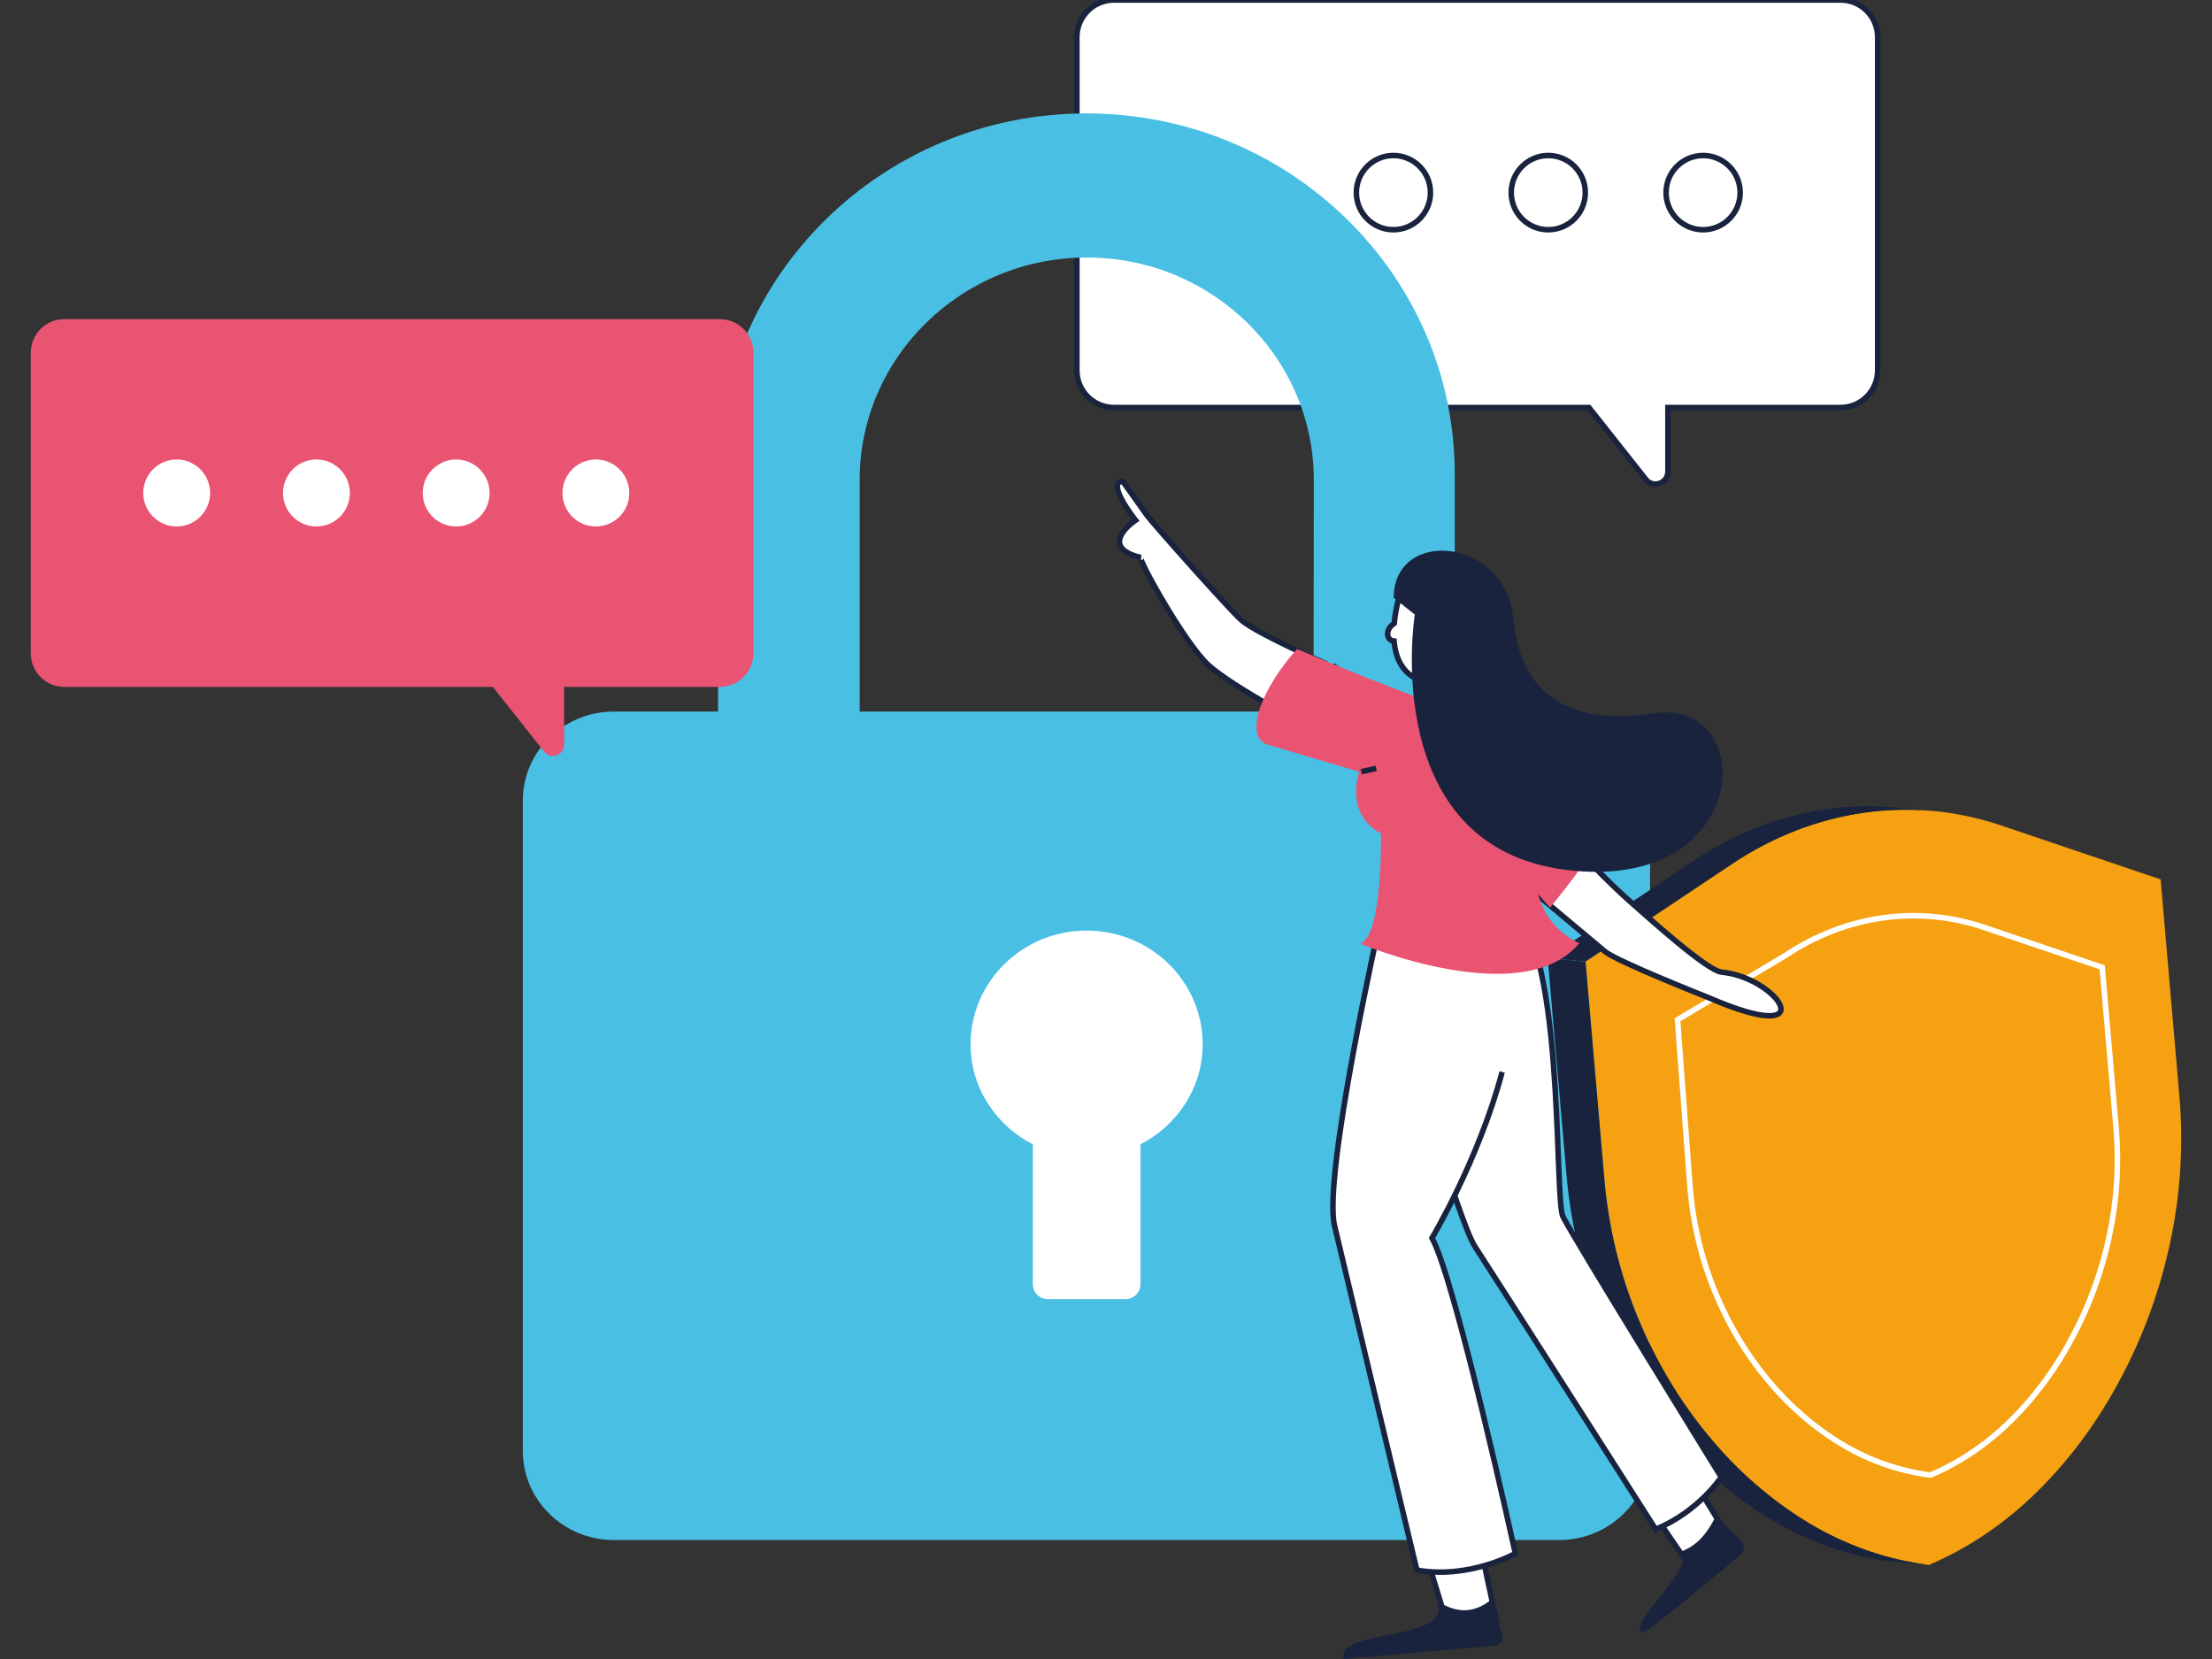 <?xml version="1.0" encoding="UTF-8"?><svg id="_Õ__1" xmlns="http://www.w3.org/2000/svg" width="4000" height="3000" viewBox="0 0 4000 3000"><rect x="0" y="0" width="4000" height="3000" fill="#333333" stroke="none"/><defs><style>.cls-1{fill:#49bfe4;}.cls-2{stroke:#fff;}.cls-2,.cls-3,.cls-4{stroke-miterlimit:10;stroke-width:10px;}.cls-2,.cls-4{fill:none;}.cls-5{fill:#e95473;}.cls-6{fill:#f5a112;}.cls-3,.cls-7{fill:#fff;}.cls-3,.cls-4{stroke:#19233e;}.cls-8{fill:#19233e;}</style></defs><path class="cls-7" d="M3328.35,0h-1313.97c-37.04,0-67.06,30.08-67.06,67.19v602.54c0,37.11,30.03,67.19,67.06,67.19h858.95c34.62,43.79,74.11,93.67,102.82,129.91,13.26,16.75,40,7.13,40-14.24v-115.66h312.2c37.04,0,67.06-30.08,67.06-67.19V67.19c0-37.11-30.03-67.19-67.06-67.19Z"/><path class="cls-4" d="M3328.35,0h-1313.97c-37.04,0-67.06,30.08-67.06,67.19v602.54c0,37.11,30.03,67.19,67.06,67.19h858.95c34.62,43.79,74.11,93.67,102.82,129.91,13.26,16.75,40,7.13,40-14.24v-115.66h312.2c37.04,0,67.06-30.08,67.06-67.19V67.19c0-37.11-30.03-67.19-67.06-67.19Z"/><ellipse class="cls-3" cx="2239.71" cy="348.31" rx="66.99" ry="67.11"/><ellipse class="cls-3" cx="2519.73" cy="348.31" rx="66.99" ry="67.11"/><ellipse class="cls-3" cx="2799.76" cy="348.31" rx="66.99" ry="67.11"/><ellipse class="cls-3" cx="3079.78" cy="348.31" rx="66.99" ry="67.11"/><path class="cls-1" d="M2819.43,1286.75v-.07h-188.77v-429.62c0-359.72-298.53-651.98-666.04-651.98s-666.11,292.64-666.11,652.05v429.62h-188.76c-90.6,0-164.33,72.21-164.33,160.83v1175.98c0,89.06,73.73,161.28,164.33,161.28h1709.69c90.96,0,164.4-72.23,164.4-161.28v-1175.98c.36-88.62-73.44-160.83-164.4-160.83ZM2375.38,1286.6v.15h-820.83v-418.96c0-221.76,184.29-402.1,410.75-402.1s410.45,180.34,410.45,402.1l-.37,418.81Z"/><path class="cls-7" d="M2057.29,2066.32v256.67c-.24,11.76-9.86,21.17-21.6,21.15h-141.45c-11.72,0-21.29-9.41-21.55-21.15v-256.67c-66.59-33.2-112.58-100.07-112.58-177.95,0-110.57,91.63-200.58,204.88-200.58s204.84,90.01,204.84,200.5c0,77.96-45.95,144.84-112.53,178.03Z"/><path class="cls-2" d="M2057.29,2066.32v256.67c-.24,11.76-9.86,21.17-21.6,21.15h-141.45c-11.72,0-21.29-9.41-21.55-21.15v-256.67c-66.59-33.2-112.58-100.07-112.58-177.95,0-110.57,91.63-200.58,204.88-200.58s204.84,90.01,204.84,200.5c0,77.96-45.95,144.84-112.53,178.03Z"/><path class="cls-5" d="M1301.85,577.17H116.19c-33.42,0-60.51,27.14-60.51,60.63v543.7c0,33.48,27.09,60.63,60.51,60.63h775.07c31.24,39.51,66.88,84.52,92.78,117.22,11.97,15.11,36.1,6.44,36.1-12.85v-104.37h281.71c33.42,0,60.51-27.14,60.51-60.63v-543.7c0-33.48-27.09-60.63-60.51-60.63Z"/><ellipse class="cls-7" cx="319.5" cy="891.47" rx="60.44" ry="60.56"/><ellipse class="cls-7" cx="572.19" cy="891.47" rx="60.44" ry="60.56"/><ellipse class="cls-7" cx="824.87" cy="891.47" rx="60.44" ry="60.56"/><ellipse class="cls-7" cx="1077.55" cy="891.47" rx="60.44" ry="60.56"/><path class="cls-6" d="M3370.23,1469.67c82.78-11.83,167.18-4.42,248.03,22.9l288.83,97.67,33.82,390.53c7.8,88.83,2.2,179.09-16.66,266.51-18.39,85.84-48.3,168.14-88.62,243.81-40.32,76.93-90.98,146.15-150.15,204.75-58.55,58.02-125.46,103.47-197.55,134.11-75.78-9.5-148.98-35.05-216.26-75.33-67.66-40.63-129.02-93.72-181.55-157.38-51.92-62.36-94.9-133.96-127.3-212.29-33.36-79.96-54.36-166.25-61.82-255.3l-33.85-390.77,264.93-176.65c74.19-49.64,155.4-80.72,238.14-92.55Z"/><path class="cls-6" d="M3403.81,1659.93c61.31-8.76,123.82-3.27,183.7,16.96l213.91,72.33,25.05,289.23c5.78,65.79,1.63,132.64-12.34,197.38-13.62,63.58-35.77,124.53-65.63,180.57-29.86,56.98-67.38,108.24-111.21,151.64-43.36,42.97-92.92,76.63-146.31,99.32-56.12-7.04-110.34-25.96-160.16-55.79-50.11-30.09-95.55-69.41-134.46-116.56-38.45-46.18-70.29-99.21-94.28-157.23-24.71-59.22-40.26-123.13-45.78-189.08l-22.81-304.69,193.96-115.55c54.94-36.76,115.09-59.78,176.37-68.54Z"/><path class="cls-2" d="M3403.81,1659.93c61.31-8.76,123.82-3.27,183.7,16.96l213.91,72.33,25.05,289.23c5.78,65.79,1.63,132.64-12.34,197.38-13.62,63.58-35.77,124.53-65.63,180.57-29.86,56.98-67.38,108.24-111.21,151.64-43.36,42.97-92.92,76.63-146.31,99.32-56.12-7.04-110.34-25.96-160.16-55.79-50.11-30.09-95.55-69.41-134.46-116.56-38.45-46.18-70.29-99.21-94.28-157.23-24.71-59.22-40.26-123.13-45.78-189.08l-22.81-304.69,193.96-115.55c54.94-36.76,115.09-59.78,176.37-68.54Z"/><path class="cls-8" d="M3271.68,2754.61c-67.66-40.63-129.02-93.72-181.55-157.38-51.92-62.36-94.9-133.96-127.3-212.29-33.36-79.96-54.36-166.25-61.82-255.3l-33.85-390.77-68.47-6.34,33.85,390.77c7.46,89.05,28.46,175.34,61.82,255.3,32.4,78.34,75.38,149.94,127.3,212.29,52.53,63.66,113.89,116.75,181.55,157.38,67.28,40.28,140.48,65.83,216.26,75.33l68.47,6.34c-75.78-9.5-148.98-35.05-216.26-75.33Z"/><path class="cls-8" d="M3427.23,1460.17c-41.8-3.87-83.85-2.79-125.48,3.16-82.74,11.83-163.96,42.91-238.14,92.55l-264.93,176.65,68.47,6.34,264.93-176.65c74.19-49.64,155.4-80.72,238.14-92.55,41.63-5.95,83.68-7.03,125.48-3.16l-68.47-6.34Z"/><path class="cls-3" d="M2580.21,1234.26c-41.85-9.8-56.43-41.65-59.34-75.06-14.4-1.2-16.67-20.86.28-31.99,3.07-33.55,13.33-61.77,13.33-61.77l8.89-20.57,94.53,81.45s31.1,128.75-57.69,107.94Z"/><ellipse class="cls-3" cx="2585.19" cy="1158.11" rx="24.16" ry="24.21"/><path class="cls-3" d="M2640.73,1145.75c2.48-3.26,8.02-3.45,10.71-.37,2.69,3.08,1.77,8.56-1.78,10.59"/><path class="cls-3" d="M2252.83,1127.7c-4.93,6.87-11.42,12.61-18.83,16.67"/><path class="cls-3" d="M2461.5,1241.6l-47.59-35.55s-73.22,89.28-50.17,130.86l70.11,8.34"/><path class="cls-7" d="M2842.37,1518.05c2.21,2.81,12.33-.24,8.16-1.24-29.92-7.13,64.7,85.04,98.73,114.76,29.95,26.15,137.15,123.73,163.8,126.31,104,10.06,187.25,137.08-22.18,46.7-3.31-1.43-166.28-65.65-188.53-83.97-10.37-8.54-141.51-118.49-141.51-118.49"/><path class="cls-4" d="M2842.37,1518.05c2.21,2.81,12.33-.24,8.16-1.24-29.92-7.13,64.7,85.04,98.73,114.76,29.95,26.15,137.15,123.73,163.8,126.31,104,10.06,187.25,137.08-22.18,46.7-3.31-1.43-166.28-65.65-188.53-83.97-10.37-8.54-141.51-118.49-141.51-118.49"/><path class="cls-5" d="M2706.34,1532.06l96.53,109.15s79.76-94.68,98.06-142.92c0,0-113.23-136.27-117.98-142.56-4.74-6.29-89.06,71.81-89.06,71.81l12.44,104.53Z"/><polygon class="cls-7" points="2575.29 2799.94 2616.16 2934.32 2706.64 2934.32 2668.83 2758.3 2575.29 2799.94"/><polygon class="cls-4" points="2575.29 2799.94 2616.16 2934.32 2706.64 2934.32 2668.83 2758.3 2575.29 2799.94"/><path class="cls-8" d="M2430.15,3000c-15.84-54.1,189.26-32.47,170.15-98.25-5.29-18.22,39.45,38.37,97.2-9.95l18.95,65.01c2.61,8.94-3.59,18.04-12.85,18.86l-273.46,24.34Z"/><polygon class="cls-7" points="2970.74 2708.37 3055.32 2832.09 3127.14 2782.09 3048.41 2653.42 2970.74 2708.37"/><polygon class="cls-4" points="2970.74 2708.37 3055.32 2832.09 3127.14 2782.09 3048.41 2653.42 2970.74 2708.37"/><path class="cls-8" d="M2970.74,2952.11c-31.92-8.16,86.88-113.84,70.79-134.97-16.09-21.14,23.7,1.06,61-75.28l44.91,42.1c8.28,7.76,7.97,21-.73,28.3-45.22,37.95-169.42,141.53-175.97,139.86Z"/><path class="cls-7" d="M2993.97,2765.33c76.52-30.99,118.66-94.12,118.66-94.12,0,0-269.85-436.64-286.38-471.32-16.54-34.68,5.44-511.81-104.25-570.43-109.69-58.62-193.54,203.01-193.54,203.01,0,0,108.38,375.19,138.63,421.49,30.25,46.29,326.87,511.38,326.87,511.38Z"/><path class="cls-4" d="M2993.97,2765.33c76.52-30.99,118.66-94.12,118.66-94.12,0,0-269.85-436.64-286.38-471.32-16.54-34.68,5.44-511.81-104.25-570.43-109.69-58.62-193.54,203.01-193.54,203.01,0,0,108.38,375.19,138.63,421.49,30.25,46.29,326.87,511.38,326.87,511.38Z"/><path class="cls-7" d="M2394.59,1198.87s-120.16-52.64-149.06-76.86c-19.37-16.23-163.51-178.58-171.5-190.2-7.99-11.63-44.05-61.79-44.05-61.79-30.79,2.43,23.47,70.77,23.47,70.77,0,0-71.62,47.39,9.7,67.56-7.26-.83,78.73,155,122.57,194.72,43.83,39.72,183.77,113.35,183.77,113.35l25.1-117.54Z"/><path class="cls-4" d="M2394.59,1198.87s-120.16-52.64-149.06-76.86c-19.37-16.23-163.51-178.58-171.5-190.2-7.99-11.63-44.05-61.79-44.05-61.79-30.79,2.43,23.47,70.77,23.47,70.77,0,0-71.62,47.39,9.7,67.56-7.26-.83,78.73,155,122.57,194.72,43.83,39.72,183.77,113.35,183.77,113.35l25.1-117.54Z"/><path class="cls-7" d="M2732.3,1697.87c-48.61-221.45-237-29.81-237-29.81,0,0-103.31,457.95-82.04,548.38,21.27,90.43,148.88,622.77,148.88,622.77,94.19,17.04,178.06-30.04,178.06-30.04,0,0-108.18-493.79-150.71-570.45,0,0,84.37-140.78,126.86-300.21"/><path class="cls-4" d="M2732.3,1697.87c-48.61-221.45-237-29.81-237-29.81,0,0-103.31,457.95-82.04,548.38,21.27,90.43,148.88,622.77,148.88,622.77,94.19,17.04,178.06-30.04,178.06-30.04,0,0-108.18-493.79-150.71-570.45,0,0,84.37-140.78,126.86-300.21"/><path class="cls-5" d="M2345.59,1173.65c-59.29,65.23-96.42,150.18-57.63,171.61l169.93,50.33s-27.46,76.27,39.23,111.48c0,0,3.92,183.78-37.26,199.43,0,0,293.54,123.38,396.18-1.14,0,0-94.14-34.01-78.45-161.13,15.69-127.12,56.88-197.53-72.57-234.69-129.44-37.16-359.42-135.89-359.42-135.89Z"/><path class="cls-8" d="M2520.29,1080.99l38.07,30.32s-66.82,418.88,273.47,461.74c338.97,42.69,349.21-312.2,158.52-283.05-190.69,29.15-245.17-72.28-253.86-171.4-12.93-147.48-216.2-164.79-216.2-37.61Z"/><path class="cls-3" d="M2461.5,1395.5c9.06-2.01,18.12-4.03,27.17-6.04"/></svg>